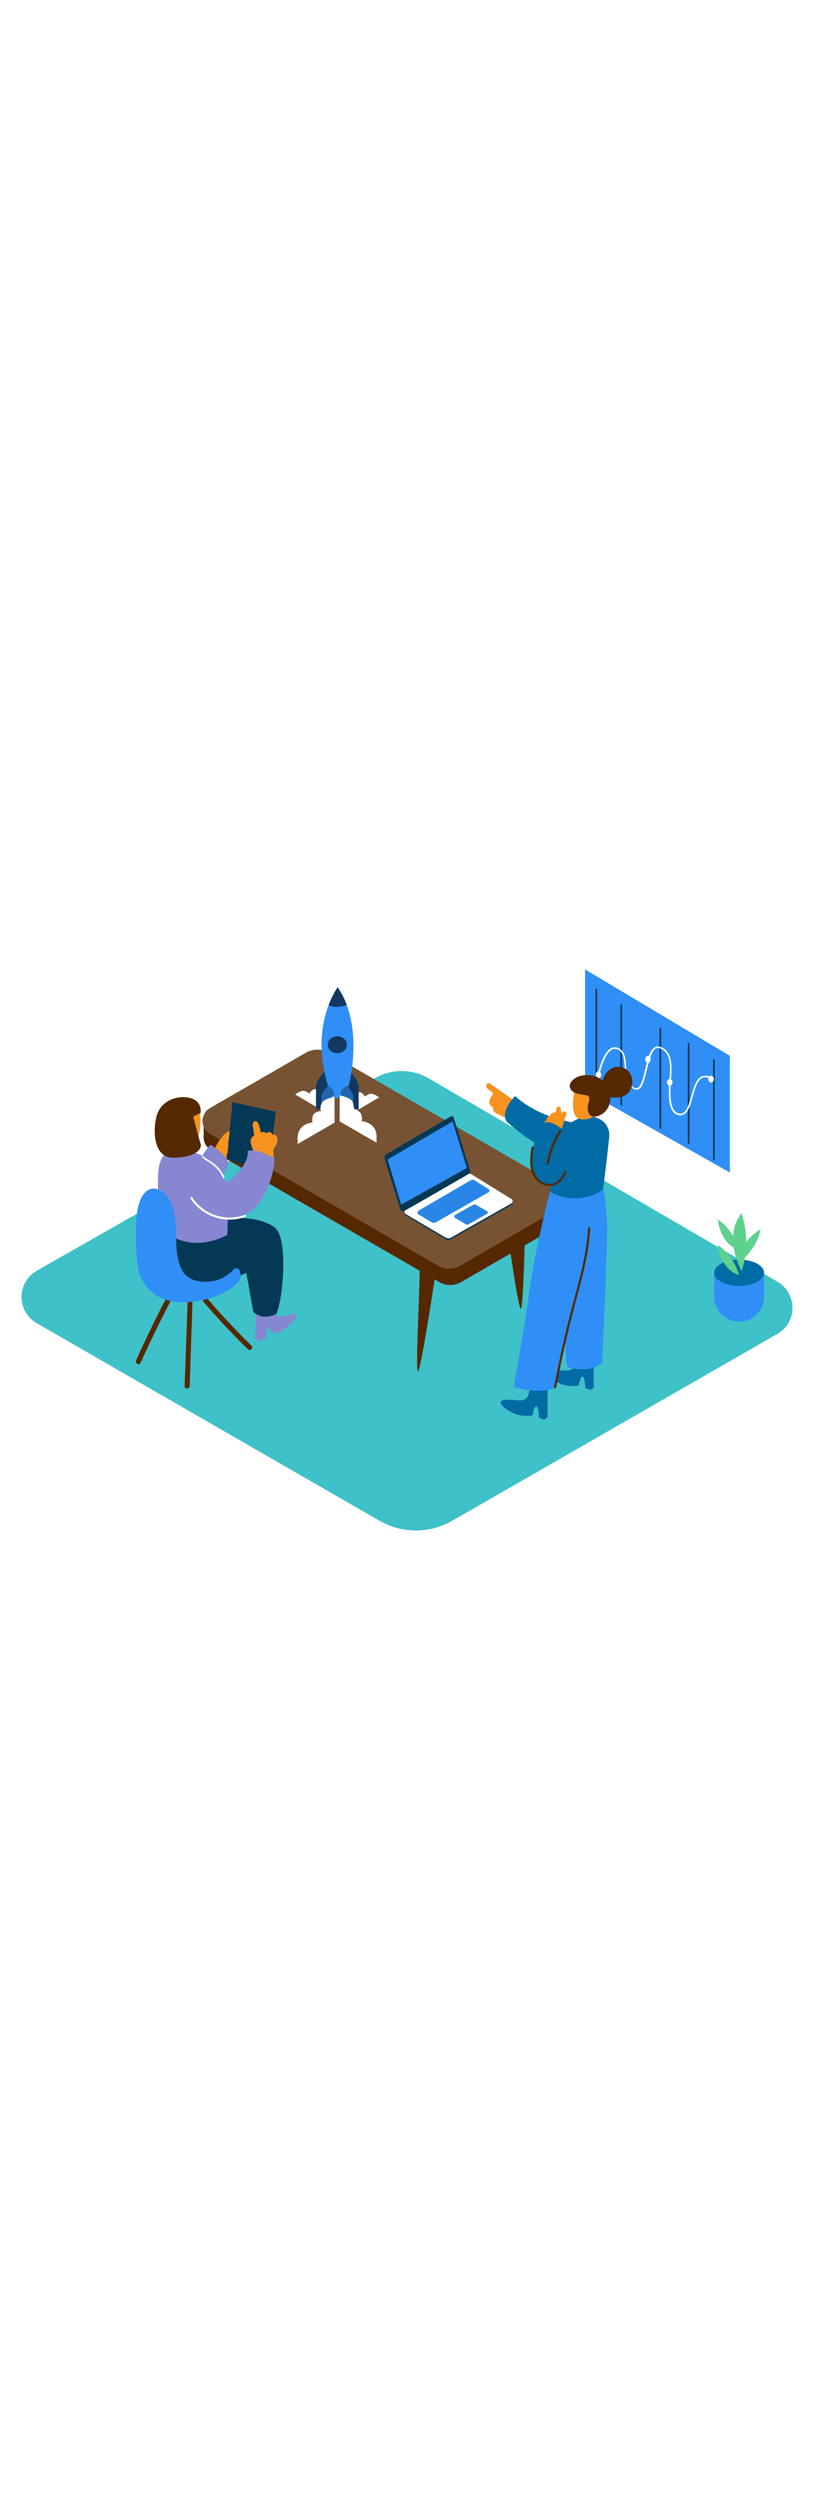 <svg version="1.1" id="Layer_1" xmlns="http://www.w3.org/2000/svg" xmlns:xlink="http://www.w3.org/1999/xlink" x="0px" y="0px" viewBox="0 0 500 500" style="width: 163px;" xml:space="preserve" data-imageid="startup-1-14" imageName="Startup 1" class="illustrations_image">
<style type="text/css">
	.st0_startup-1-14{fill:#3FC1C9;}
	.st1_startup-1-14{fill:#68E1FD;}
	.st2_startup-1-14{fill:#053855;}
	.st3_startup-1-14{fill:#FFFFFF;}
	.st4_startup-1-14{opacity:0.32;fill:url(#SVGID_1_);enable-background:new    ;}
	.st5_startup-1-14{fill:#5ED18D;}
	.st6_startup-1-14{fill:#006BA4;}
	.st7_startup-1-14{fill:#552800;}
	.st8_startup-1-14{opacity:0.32;fill:url(#SVGID_00000067233293529930255360000006362295206410560158_);enable-background:new    ;}
	.st9_startup-1-14{opacity:0.2;fill:#FFFFFF;enable-background:new    ;}
	.st10_startup-1-14{opacity:0.1;fill:#053855;enable-background:new    ;}
	.st11_startup-1-14{opacity:0.61;enable-background:new    ;}
	.st12_startup-1-14{opacity:0.29;enable-background:new    ;}
	.st13_startup-1-14{opacity:0.32;fill:url(#SVGID_00000072254149281822504060000003274736133510478723_);enable-background:new    ;}
	.st14_startup-1-14{fill:#8787D1;}
	.st15_startup-1-14{fill:#F7931E;}
	.st16_startup-1-14{opacity:0.41;fill:url(#SVGID_00000031910336178044881220000009544452158878166714_);enable-background:new    ;}
</style>
<path id="field_startup-1-14" class="st0_startup-1-14" d="M22.5,262.8l207.8-118.2c10.3-5.9,23-5.8,33.2,0.2l214.1,124.7c8.8,5.2,11.8,16.5,6.7,25.3&#10;&#9;c-1.6,2.8-4,5.1-6.8,6.7L277.7,416.2c-13.8,7.9-30.7,7.9-44.5,0L22.5,294.9c-8.9-5.1-11.9-16.4-6.8-25.3&#10;&#9;C17.3,266.8,19.7,264.4,22.5,262.8z"/>
<g id="screen_startup-1-14">
	<polygon class="st1_startup-1-14 targetColor" points="448.3,130.9 359.4,77.9 359.4,152.3 448.3,202.5 &#9;" style="fill: rgb(47, 143, 246);"/>
	<rect x="365.8" y="89.8" class="st2_startup-1-14" width="1" height="61.8"/>
	<rect x="381.1" y="99.4" class="st2_startup-1-14" width="1" height="61.8"/>
	<rect x="405.1" y="113.7" class="st2_startup-1-14" width="1" height="61.8"/>
	<rect x="422.5" y="123.1" class="st2_startup-1-14" width="1" height="61.8"/>
	<rect x="438" y="133.1" class="st2_startup-1-14" width="1" height="61.8"/>
	<path class="st3_startup-1-14" d="M417.9,167.4c-0.5,0-1-0.1-1.5-0.2c-5.9-1.7-5.6-11.4-5.5-16c0-0.5,0-1,0-1.3c0-1.4,0.1-3,0.3-4.8&#10;&#9;&#9;c0.6-7.1,1.3-16-5.6-18.7c-0.9-0.4-1.9-0.4-2.7,0c-2.7,1.4-4.1,7.3-5.5,12.9s-2.6,10.9-5.2,12.1c-1,0.4-2.1,0.3-3-0.2&#10;&#9;&#9;c-4.9-2.5-5.2-8-5.5-13.2c-0.3-4.8-0.5-9.3-4.3-11c-1.1-0.5-2.4-0.5-3.5,0.1c-5,2.6-7.6,15.2-7.7,15.3l-1-0.2&#10;&#9;&#9;c0.1-0.5,2.8-13.2,8.2-16c1.3-0.7,2.9-0.7,4.3-0.1c4.4,1.9,4.7,7,4.9,11.9s0.6,10.1,4.9,12.4c0.6,0.4,1.4,0.5,2.1,0.2&#10;&#9;&#9;c2.2-1,3.5-6.3,4.7-11.4c1.4-5.9,2.8-11.9,6-13.6c1.1-0.6,2.4-0.6,3.6-0.1c7.6,3,6.8,12.6,6.3,19.7c-0.1,1.7-0.3,3.4-0.3,4.7&#10;&#9;&#9;c0,0.4,0,0.8,0,1.3c-0.1,4-0.4,13.5,4.8,15c1,0.3,2,0.3,2.9-0.2c2.4-1.4,3.8-6,5-10.4c1.5-5.2,3-10.6,6.5-12.1&#10;&#9;&#9;c1.7-0.7,3.7-0.5,6,0.7l-0.5,0.9c-2-1.1-3.7-1.3-5.1-0.7c-3.1,1.3-4.5,6.4-5.9,11.4s-2.7,9.4-5.5,11&#10;&#9;&#9;C419.3,167.2,418.6,167.4,417.9,167.4z"/>
	<ellipse class="st3_startup-1-14" cx="367.6" cy="142.5" rx="1.7" ry="2.1"/>
	<ellipse class="st3_startup-1-14" cx="436.8" cy="145.2" rx="1.7" ry="2.1"/>
	<ellipse class="st3_startup-1-14" cx="398" cy="133.1" rx="1.7" ry="2.1"/>
	<ellipse class="st3_startup-1-14" cx="411.4" cy="147.2" rx="1.7" ry="2.1"/>
</g>
<g id="plant_startup-1-14">
	
		<linearGradient id="SVGID_1_-startup-1-14" gradientUnits="userSpaceOnUse" x1="419.023" y1="196.536" x2="445.243" y2="221.196" gradientTransform="matrix(1 0 0 -1 0 502)">
		<stop offset="0" style="stop-color:#000000;stop-opacity:0"/>
		<stop offset="0.99" style="stop-color:#552800"/>
	</linearGradient>
	<path class="st4_startup-1-14" d="M413.8,310.9c3.7,1.1,7.5,2.3,11.3,3c2.3,0.4,4.7,0.7,7.1,0.8l4-2.7l27.5-20.5l-21-7L392.8,302&#10;&#9;&#9;C399,306.5,406.6,308.7,413.8,310.9z"/>
	<path class="st1_startup-1-14 targetColor" d="M452.6,269.4c-5-0.4-10.2-1.9-13.9-5.3v14.7c0,8.4,6.9,15.2,15.3,15.2l0,0c8.4,0,15.3-6.8,15.3-15.3v-15&#10;&#9;&#9;C464.1,265.9,458.2,269.9,452.6,269.4z" style="fill: rgb(47, 143, 246);"/>
	<ellipse class="st5_startup-1-14" cx="454" cy="264" rx="15.3" ry="8.1"/>
	<path class="st5_startup-1-14" d="M454,265.3c0,0-10.4-1.5-13.1-18.3C440.9,247,449.8,251.9,454,265.3z"/>
	<path class="st5_startup-1-14" d="M455.6,263.2c0,0-11.9-21.4,0-35.7C459.2,239.1,459.2,251.6,455.6,263.2z"/>
	<path class="st5_startup-1-14" d="M454,249.8c0,0-10.4-1.5-13.1-18.3C440.9,231.4,449.8,236.3,454,249.8z"/>
	<path class="st5_startup-1-14" d="M455.3,256.6c0,0-2.6-10.2,11.8-19.2C467.1,237.4,466,247.5,455.3,256.6z"/>
	<ellipse class="st6_startup-1-14" cx="454" cy="264" rx="15.3" ry="8.1"/>
	<path class="st5_startup-1-14" d="M454,265.3c0,0-10.4-1.5-13.1-18.3C440.9,247,449.8,251.9,454,265.3z"/>
	<path class="st5_startup-1-14" d="M455.6,263.2c0,0-11.9-21.4,0-35.7C459.2,239.1,459.2,251.6,455.6,263.2z"/>
	<path class="st5_startup-1-14" d="M454,249.8c0,0-10.4-1.5-13.1-18.3C440.9,231.4,449.8,236.3,454,249.8z"/>
	<path class="st5_startup-1-14" d="M455.3,256.6c0,0-2.6-10.2,11.8-19.2C467.1,237.4,466,247.5,455.3,256.6z"/>
</g>
<g id="desk_startup-1-14">
	<path class="st7_startup-1-14" d="M322.5,237.1c0,0-1,47.6-2.5,49s-7.8-43.9-7.8-43.9"/>
	
		<linearGradient id="SVGID_00000013875456615910911940000007274164583341558686_-startup-1-14" gradientUnits="userSpaceOnUse" x1="202.179" y1="207.925" x2="242.679" y2="278.495" gradientTransform="matrix(1 0 0 -1 0 502)">
		<stop offset="0" style="stop-color:#FFFFFF;stop-opacity:0"/>
		<stop offset="0.99" style="stop-color:#000000"/>
	</linearGradient>
	<path style="opacity:0.32;fill:url(#SVGID_00000013875456615910911940000007274164583341558686_);enable-background:new    ;" d="&#10;&#9;&#9;M256.7,324.4c0.1,0,74.9-38.8,75-38.8L209,210.9L139.5,186l-27.3,48.6C128.6,244.4,239.3,316.7,256.7,324.4z"/>
	<path class="st7_startup-1-14" d="M257.6,257.3c1.1,3.2-2.7,66.2-0.9,67.1c1.8,0.9,11.8-66.4,11.8-66.4"/>
	<polyline class="st7_startup-1-14" points="346.7,217.1 346.7,228.3 342.9,228.3 341.6,222.1 &#9;"/>
	<polygon class="st7_startup-1-14" points="125.1,181.4 125.1,170.4 129.7,176.5 &#9;"/>
	<path class="st7_startup-1-14" d="M129.6,173l59-34c4.3-2.5,9.5-2.5,13.8,0l139.8,80.7c4.4,2.5,5.9,8.2,3.4,12.6c-0.8,1.4-2,2.6-3.4,3.4&#10;&#9;&#9;l-59.1,34.1c-4.1,2.3-9.1,2.3-13.1,0l-140.3-81c-4.4-2.5-5.9-8-3.4-12.4C127,175,128.2,173.8,129.6,173z"/>
	<path class="st7_startup-1-14" d="M128.9,163l59-34c4.3-2.5,9.5-2.5,13.8,0l139.8,80.7c4.4,2.5,5.9,8.2,3.4,12.6c-0.8,1.4-2,2.6-3.4,3.4&#10;&#9;&#9;l-59.1,34.1c-4.1,2.3-9.1,2.3-13.1,0l-140.3-81c-4.4-2.5-5.9-8-3.4-12.4C126.3,165,127.5,163.8,128.9,163z"/>
	<path class="st9_startup-1-14" d="M128.9,163l59-34c4.3-2.5,9.5-2.5,13.8,0l139.8,80.7c4.4,2.5,5.9,8.2,3.4,12.6c-0.8,1.4-2,2.6-3.4,3.4&#10;&#9;&#9;l-59.1,34.1c-4.1,2.3-9.1,2.3-13.1,0l-140.3-81c-4.4-2.5-5.9-8-3.4-12.4C126.3,165,127.5,163.8,128.9,163z"/>
	<polyline points="314.9,219.9 314.9,221.2 314.3,222 &#9;"/>
	<path class="st2_startup-1-14" d="M289.8,204.7l24.4,15.1c0.7,0.4,0.9,1.4,0.5,2.1c-0.1,0.2-0.3,0.4-0.5,0.5l-37.1,21c-1,0.6-2.3,0.6-3.4,0&#10;&#9;&#9;l-24.3-14.4c-1.8-1.4-1.6-4.2,0-4.3l36.9-20.2C287.3,204,288.7,204,289.8,204.7z"/>
	<path class="st3_startup-1-14" d="M289.8,203.7l24.4,15.1c0.7,0.4,0.9,1.4,0.5,2.1c-0.1,0.2-0.3,0.4-0.5,0.5l-37.1,21c-1,0.6-2.3,0.6-3.4,0&#10;&#9;&#9;l-24.3-14.3c-0.9-0.5-1.2-1.7-0.7-2.6c0.2-0.3,0.4-0.5,0.7-0.7l36.9-21.2C287.3,203,288.7,203,289.8,203.7z"/>
	<path class="st2_startup-1-14" d="M288.8,201.6c0,0-10.1-32.8-10.1-32.8s-0.3-1.5-2.1-0.6l-38.9,22.9c-1,0.4-1.7,1.4-1.5,2.5&#10;&#9;&#9;c0.4,1.8,9.9,32,9.9,32c0.4,0.6,1.2,0.8,1.9,0.6c1.2-0.4,40-22.9,40-22.9C288.5,203.1,288.9,202.3,288.8,201.6z"/>
	<polygon class="st1_startup-1-14 targetColor" points="278,171.2 238.1,194.5 246.4,222.2 286.8,199.7 &#9;" style="fill: rgb(47, 143, 246);"/>
	<path class="st1_startup-1-14 targetColor" d="M291.2,207.1l8.9,5.6c0.5,0.3,0.7,1,0.4,1.5c-0.1,0.2-0.2,0.3-0.4,0.4l-32.1,18.3c-1,0.6-2.2,0.6-3.1,0&#10;&#9;&#9;c-2.1-1.2-5.6-3.4-7.8-4.7c-0.6-0.4-0.8-1.2-0.5-1.8c0.1-0.2,0.3-0.3,0.5-0.5l32.3-18.8C290,206.8,290.7,206.8,291.2,207.1z" style="fill: rgb(47, 143, 246);"/>
	<path class="st1_startup-1-14 targetColor" d="M290.8,222.2l-11.2,6.3c-0.5,0.3-0.7,1-0.4,1.5c0.1,0.2,0.2,0.3,0.4,0.4l6.6,3.9c0.5,0.3,1,0.3,1.5,0l11.5-6.5&#10;&#9;&#9;c0.5-0.3,0.6-0.8,0.3-1.3c-0.1-0.1-0.2-0.3-0.3-0.3l-6.9-3.9C291.8,222,291.2,222,290.8,222.2z" style="fill: rgb(47, 143, 246);"/>
	<path class="st10_startup-1-14" d="M291.2,207.1l8.9,5.6c0.5,0.3,0.7,1,0.4,1.5c-0.1,0.2-0.2,0.3-0.4,0.4l-32.1,18.3c-1,0.6-2.2,0.6-3.1,0&#10;&#9;&#9;c-2.1-1.2-5.6-3.4-7.8-4.7c-0.6-0.4-0.8-1.2-0.5-1.8c0.1-0.2,0.3-0.3,0.5-0.5l32.3-18.8C290,206.8,290.7,206.8,291.2,207.1z"/>
	<path class="st10_startup-1-14" d="M290.8,222.2l-11.2,6.3c-0.5,0.3-0.7,1-0.4,1.5c0.1,0.2,0.2,0.3,0.4,0.4l6.6,3.9c0.5,0.3,1,0.3,1.5,0&#10;&#9;&#9;l11.5-6.5c0.5-0.3,0.6-0.8,0.3-1.3c-0.1-0.1-0.2-0.3-0.3-0.3l-6.9-3.9C291.8,222,291.2,222,290.8,222.2z"/>
	<path class="st3_startup-1-14" d="M197.1,163.9l-15.8-9.3c0,0,4-3.1,6.2-2c0.9,0.4,1.8,0.8,2.6,1.5c0,0,1.6-3.4,4.4-2.6c1.5,0.3,2.8,1.2,3.5,2.6&#10;&#9;&#9;c0,0,1.2-3.2,4-1.5c1.7,1,2.8,2.8,3,4.7l-0.3,11L197.1,163.9z"/>
	<path class="st3_startup-1-14" d="M217.1,165.7l15.8-9.3c0,0-4-3.1-6.2-2c-0.9,0.4-1.8,0.9-2.6,1.5c0,0-1.6-3.4-4.4-2.6&#10;&#9;&#9;c-1.5,0.3-2.8,1.2-3.5,2.6c0,0-1.2-3.2-4-1.5c-1.7,1-2.8,2.8-3,4.7l0.3,11L217.1,165.7z"/>
	<path class="st1_startup-1-14 targetColor" d="M214.5,139.9c0,0,5.8,6,5.8,9.4s0,14.5,0,14.5h-2.4c0,0-5-11.4-8.2-15.2S214.5,139.9,214.5,139.9z" style="fill: rgb(47, 143, 246);"/>
	<path class="st11_startup-1-14" d="M214.5,139.9c0,0,5.8,6,5.8,9.4s0,14.5,0,14.5h-2.4c0,0-5-11.4-8.2-15.2S214.5,139.9,214.5,139.9z"/>
	<path class="st1_startup-1-14 targetColor" d="M199.9,139.9c0,0-5.8,6-5.8,9.4s0,14.5,0,14.5h2.4c0,0,5-11.4,8.2-15.2S199.9,139.9,199.9,139.9z" style="fill: rgb(47, 143, 246);"/>
	<path class="st11_startup-1-14" d="M199.9,139.9c0,0-5.8,6-5.8,9.4s0,14.5,0,14.5h2.4c0,0,5-11.4,8.2-15.2S199.9,139.9,199.9,139.9z"/>
	<path class="st1_startup-1-14 targetColor" d="M213,99.7c-1.4-3.8-3.3-7.5-5.6-10.8c-2.3,3.4-4.1,7.1-5.5,10.9C205.2,101.5,209.3,101,213,99.7z" style="fill: rgb(47, 143, 246);"/>
	<ellipse class="st1_startup-1-14 targetColor" cx="207.2" cy="124.1" rx="5.9" ry="5.2" style="fill: rgb(47, 143, 246);"/>
	<path class="st1_startup-1-14 targetColor" d="M207.4,88.8c0,0-17.6,23.7-5.9,60.4c0,0,1.3,7.8,5.5,7.7s7.4-8.6,7.4-8.6S223.9,113.1,207.4,88.8z" style="fill: rgb(47, 143, 246);"/>
	<path class="st11_startup-1-14" d="M213,99.7c-1.4-3.8-3.3-7.5-5.6-10.8c-2.3,3.4-4.1,7.1-5.5,10.9C205.2,101.5,209.3,101,213,99.7z"/>
	<ellipse class="st11_startup-1-14" cx="207.2" cy="124.1" rx="5.9" ry="5.2"/>
	<path class="st1_startup-1-14 targetColor" d="M201.5,149.2c0,0-4,4.1-4,6.5s0,10,0,10h1.7c0,0,3.4-7.9,5.6-10.5S201.5,149.2,201.5,149.2z" style="fill: rgb(47, 143, 246);"/>
	<path class="st1_startup-1-14 targetColor" d="M213,149.2c0,0,4,4.1,4,6.5v10h-1.7c0,0-3.4-7.9-5.6-10.5S213,149.2,213,149.2z" style="fill: rgb(47, 143, 246);"/>
	<path class="st12_startup-1-14" d="M201.5,149.2c0,0-4,4.1-4,6.5s0,10,0,10h1.7c0,0,3.4-7.9,5.6-10.5S201.5,149.2,201.5,149.2z"/>
	<path class="st12_startup-1-14" d="M213,149.2c0,0,4,4.1,4,6.5v10h-1.7c0,0-3.4-7.9-5.6-10.5S213,149.2,213,149.2z"/>
	<path class="st3_startup-1-14" d="M205.4,156.1c0,0-6.8,1.2-7.9,4c-0.7,1.5-0.8,3.2-0.3,4.7c0,0-4.3,0.1-5.1,3.1s0,3.9,0,3.9s-9.6,0.4-9.3,10.1&#10;&#9;&#9;v3.1l22.7-13.1V156.1z"/>
	<path class="st3_startup-1-14" d="M208.7,155.2c0,0,6.8,1.2,7.9,4c0.7,1.5,0.8,3.2,0.3,4.8c0,0,4.3,0.1,5.1,3.1s0,3.9,0,3.9s9.6,0.4,9.3,10.1&#10;&#9;&#9;v3.1l-22.7-13.1L208.7,155.2z"/>
</g>
<g id="person2_startup-1-14">
	
		<linearGradient id="SVGID_00000006684229129426400630000008255713903099695015_-startup-1-14" gradientUnits="userSpaceOnUse" x1="90.645" y1="179.383" x2="151.115" y2="222.323" gradientTransform="matrix(1 0 0 -1 0 502)">
		<stop offset="0" style="stop-color:#FFFFFF;stop-opacity:0"/>
		<stop offset="0.99" style="stop-color:#000000"/>
	</linearGradient>
	<path style="opacity:0.32;fill:url(#SVGID_00000006684229129426400630000008255713903099695015_);enable-background:new    ;" d="&#10;&#9;&#9;M93.5,326.6c6.5,2,13.1,4,19.8,5.3c4.1,0.7,8.2,1.2,12.4,1.4l7-4.7l48.2-35.9l-34.1-23.6l-90.1,41.8&#10;&#9;&#9;C67.5,318.8,80.8,322.7,93.5,326.6z"/>
	<path class="st7_startup-1-14" d="M139.9,254.6c-4.9-3.4-10.6-5.2-16.8-3.9c-6.6,1.4-12.3,5.6-19,6.6c-1.1,0.2-5.3-0.1-5.9,0.5&#10;&#9;&#9;c-18.7,17.6,33.5,15.8,33.5,15.8c5.1-4.1,9.8-8.2,14.9-12.4C145,257.8,142.5,256.4,139.9,254.6z"/>
	<path class="st7_startup-1-14" d="M115.3,280.2l-1.9,53.3c-0.1,2,3.1,2,3.1,0c0.6-17.7,1.2-35.5,1.8-53.3C118.5,278.2,115.4,278.2,115.3,280.2z"/>
	<path class="st7_startup-1-14" d="M154.4,308.7c-9.5-9.3-18.6-19-27.2-29.1c-1.3-1.5-3.5,0.7-2.2,2.2c8.7,10.1,17.7,19.8,27.2,29.1&#10;&#9;&#9;C153.7,312.3,155.9,310.1,154.4,308.7z"/>
	<path class="st7_startup-1-14" d="M104.4,275.3c-7.4,13.9-14.3,28-20.8,42.4c-0.8,1.8,1.9,3.4,2.7,1.6c6.5-14.3,13.5-28.5,20.8-42.4&#10;&#9;&#9;C108.1,275.1,105.4,273.5,104.4,275.3z"/>
	<path class="st1_startup-1-14 targetColor" d="M145.7,259.6c-3.1,4.3-7.6,7.5-12.6,9.1c-7.1,2.1-17.5,1.1-21.2-6.2c-6.8-13.4-0.4-30.1-7.6-43.1&#10;&#9;&#9;c-1.8-3.2-4.7-6-8.3-6.8c-4.7-1-7.9,2.4-9.6,6.5c-3,7.3-2.9,16.4-2.8,24.1c0,6.3,0.5,12.5,1.4,18.7c0,0,4.4,26,38.4,19&#10;&#9;&#9;c5.9-1,11.6-3.1,16.7-6.1c2.6-1.5,5-3.5,6.8-5.9C148.9,266.1,147.5,262.6,145.7,259.6z" style="fill: rgb(47, 143, 246);"/>
	<path class="st14_startup-1-14" d="M169.2,284.6c0,0-0.3,4.8,1.2,6.1s9.4-2.4,11.5-1.1s-8,10.8-11.5,11.4s-6.8-4.5-6.8-4.5v7.2l-4,2.3l-3-1.8&#10;&#9;&#9;l0.9-19.5H169.2z"/>
	<path class="st2_startup-1-14" d="M155.6,288.1c4.2,3.6,8.8,3.5,14,1.3c3.8-6.6,8.2-47-1.2-53.5c-10.1-6.9-26-5.7-28.6-4.9l-38.8,6.4&#10;&#9;&#9;c-3,5.1,4.9,31.6,22.1,32.3s28.2-5.7,28.2-5.7L155.6,288.1z"/>
	<path class="st15_startup-1-14" d="M140.5,177.2c-1.8,0.8-3.4,2.2-4.3,4c0,0,0,0.1-0.1,0.1c-2.7,2.2-3.2,6.3-6.1,8.3c0,0.1-2.7,2-2.8,2.1&#10;&#9;&#9;s0.3-3.7,0.2-3.7l0,0c-1,2.6-1.9,5.2-2.7,7.8c0.1,0.1,0.3,0.1,0.4,0.2l-0.3,0.1c-0.1,0-0.2,0.1-0.3,0.2c-0.1,0.3-0.3,0.5-0.5,0.6&#10;&#9;&#9;c-0.6,1.3,1.1,3.3,2.9,2.4l8.8-4.3c1.2-0.2,2.3-0.6,3.4-1c0.1-0.9,0.1-1.8,0.2-2.8c1.4-2.2,1.6-4.9,0.6-7.3c0-0.1,0.1-0.1,0.2-0.2&#10;&#9;&#9;c0,0,0-0.1,0-0.1c1.5-1,2.5-2.6,2.8-4.4C143.2,178.2,141.9,176.6,140.5,177.2z"/>
	<path class="st1_startup-1-14 targetColor" d="M129.4,185.5c0,0,10,6.2,11,11.4c0,0-7,15.3-6.6,15.9c7.9,10.4-15.9-6.6-15.9-6.6S122.8,191.7,129.4,185.5z" style="fill: rgb(47, 143, 246);"/>
	<path class="st1_startup-1-14 targetColor" d="M152.2,189.3c0.8,6.9-8,16.5-11.7,18.4c-5.1,2.6-7.1-18.6-29.4-18.5c-1.4,0-8.7-3.1-12.5,6.4s0,36.9,2.5,41.7&#10;&#9;&#9;c2.2,4.2,17.2,14.3,38.5,3.5l0.3-9.9c0,0,12.6-0.3,19.2-9.5c6.2-8.6,9.9-21.6,9.3-27.9C163.3,191.3,157.1,187.7,152.2,189.3z" style="fill: rgb(47, 143, 246);"/>
	<path class="st14_startup-1-14" d="M129.4,185.5c0,0,10,6.2,11,11.4c0,0-7,15.3-6.6,15.9c7.9,10.4-15.9-6.6-15.9-6.6S122.8,191.7,129.4,185.5z"/>
	<polyline class="st2_startup-1-14" points="142.8,159.3 169.4,165.2 164.9,202.4 139.4,194.1 &#9;"/>
	<path class="st15_startup-1-14" d="M170.2,180.9c-0.3-1.1-1.4-1.9-2.5-1.6c-0.1,0-0.2,0.1-0.3,0.1c-0.1-0.5-0.4-1-0.9-1.3&#10;&#9;&#9;c-0.7-0.5-1.7-0.6-2.4-0.1c-0.2,0.1-0.4,0.3-0.6,0.5l-0.1-0.1c-0.6-0.7-1.6-1-2.4-0.7c-0.2,0.1-0.5,0.3-0.7,0.5&#10;&#9;&#9;c-0.2-1.2-0.6-2.4-0.9-3.6c-0.4-1.2-0.9-3.4-2.4-3.6c-0.9-0.2-1.4,0.5-1.6,1.3c-0.2,0.6-0.3,1.2-0.1,1.8c0.1,0.8,0.2,1.6,0.4,2.4&#10;&#9;&#9;c0.1,1.1,0.2,2.2,0.4,3.4l0,0c-0.2,0-0.4,0.1-0.5,0.2c-1.5,1.1-2,2.9-1.5,4.6c0.6,2.4,1.5,4.6,2.6,6.8c0.2,0.4,0.6,0.6,1,0.4&#10;&#9;&#9;c0,0,0,0,0.1,0l0.1,0.4c0.1,0.4,0.6,0.7,1,0.6c0.3-0.1,0.6-0.4,0.6-0.7v-0.1c0.1,0.1,0.2,0.1,0.3,0.1l0.1,0.9&#10;&#9;&#9;c0.1,0.8,1.3,0.8,1.6,0.1c0,0.2,0,0.4,0.1,0.7c0.1,0.9,1.6,0.8,1.6-0.1c0-0.2,0-0.5,0-0.7c0.3,0,0.5-0.1,0.7-0.4&#10;&#9;&#9;c0.1,0.2,0.4,0.3,0.6,0.3c0.2,0.2,0.5,0.2,0.8,0.1l0.1,0.2c0.1,0.5,0.6,0.7,1.1,0.6c0,0.1,0,0.2,0,0.3c0,1,1.7,1.2,1.6,0.1&#10;&#9;&#9;c0-2.1-0.1-4.2-0.2-6.3c0.1,0,0.2-0.1,0.2-0.2C169.6,186.1,171.1,183.3,170.2,180.9z M161.5,179.3c0.1-0.1,0.3-0.1,0.4-0.1&#10;&#9;&#9;c0,0.1-0.1,0.1-0.1,0.2h-0.5C161.4,179.4,161.4,179.3,161.5,179.3z"/>
	<path class="st15_startup-1-14" d="M122.8,164c0,0.2,1.4,14.2-1.8,17.3s-11.4,1.8-13.5-1.6s-4.6-7.8-2.4-13S122.5,160.5,122.8,164z"/>
	<path class="st14_startup-1-14" d="M152.2,189.3c0.8,6.9-8,16.5-11.7,18.4c-5.1,2.6-7.1-18.6-29.4-18.5c-1.4,0-8.7-3.1-12.5,6.4s0,36.9,2.5,41.7&#10;&#9;&#9;c2.2,4.2,17.2,14.3,38.5,3.5l0.3-9.9c0,0,12.6-0.3,19.2-9.5c6.2-8.6,9.9-21.6,9.3-27.9C163.3,191.3,157.1,187.7,152.2,189.3z"/>
	<path class="st3_startup-1-14" d="M150.4,228.5c-11.9,4.3-25.3-0.1-32.3-10.7c-0.4-0.7-1.6,0-1.1,0.6c7.3,11.1,21.2,15.8,33.7,11.3&#10;&#9;&#9;C151.5,229.4,151.2,228.2,150.4,228.5z"/>
	<path class="st3_startup-1-14" d="M137.8,205.3c-1.1-2.7-2.8-5-4.9-7c-2.4-2.2-5.4-3.6-8-5.7c-0.5-0.4-1.2,0.3-0.7,0.7c2.4,2,5.2,3.3,7.6,5.4&#10;&#9;&#9;c2.3,2,4,4.4,5.2,7.2C137.2,206.5,138.1,205.9,137.8,205.3z"/>
	<path class="st7_startup-1-14" d="M123.2,165.9l-4.5,2.3c0,0,3.4,13.1,4.5,16.6s-3.1,8.3-16.6,8.6s-12.8-20-9.7-27.6s12.4-11,20-9&#10;&#9;&#9;S123.2,165.9,123.2,165.9z"/>
	<path class="st1_startup-1-14 targetColor" d="M147.2,262.6c-0.4-1.1-1.7-1.6-2.8-1.2c-0.3,0.1-0.6,0.3-0.8,0.5c-2.9,3.1-6.5,5.5-10.6,6.7&#10;&#9;&#9;c-7.1,2.1-17.5,1.1-21.2-6.2c-6.8-13.3-0.5-30-7.5-42.9c-1.2-2.3-3-4.3-5.3-5.7c-6.4-3.7-10.6,0.4-12.7,5.3&#10;&#9;&#9;c-3,7.3-2.9,16.4-2.8,24.1c0,6.3,0.5,12.5,1.4,18.7c0,0,4.4,26,38.4,19c5.9-1,11.5-3.1,16.7-6.1c2.6-1.5,5-3.5,6.8-5.9&#10;&#9;&#9;C148.2,267.1,148,264.8,147.2,262.6z" style="fill: rgb(47, 143, 246);"/>
</g>
<g id="person1_startup-1-14">
	
		<linearGradient id="SVGID_00000128454506737701421810000009655643201639248062_-startup-1-14" gradientUnits="userSpaceOnUse" x1="287.603" y1="140.291" x2="345.873" y2="176.581" gradientTransform="matrix(1 0 0 -1 0 502)">
		<stop offset="0" style="stop-color:#000000;stop-opacity:0"/>
		<stop offset="0.99" style="stop-color:#000000"/>
	</linearGradient>
	<path style="opacity:0.41;fill:url(#SVGID_00000128454506737701421810000009655643201639248062_);enable-background:new    ;" d="&#10;&#9;&#9;M301.5,372.8c20.4-12.2,57-33.5,61.9-37.9l-1.2-4.3l-27.5-16.3l-67,38.9C277.3,361.1,291.2,365.8,301.5,372.8z"/>
	<path class="st15_startup-1-14" d="M323.9,164.9l-5.8-4.4c0-0.4-0.2-0.7-0.5-0.9c-5.6-3.9-11.1-7.8-16.7-11.7c-0.6-0.4-1.5-0.3-1.9,0.3&#10;&#9;&#9;c-0.1,0.1-0.1,0.3-0.2,0.4c-0.6,1,0.1,2.1,1.1,2.8s2.1,1.7,3.2,2.6c-0.1,0.1-0.3,0.2-0.3,0.4c-0.9,1.4-2.3,3.2-2.3,4.9&#10;&#9;&#9;c0,1.5,1.3,2.5,2.4,3.4c0,0.1,0,0.2,0,0.2c-0.2,2,0.7,2.6,2.3,3.6c0.3,0.2,0.7,0.3,1.1,0.2c1.1,0.7,2.3,1.4,3.6,1.9l4.9,2.5&#10;&#9;&#9;c1.2,0.6,2.1-0.9,1.6-1.9c1,0.1,1.4-1,1.1-1.8c0.1-0.1,0.2-0.3,0.3-0.4c0,0,0,0,0-0.1l1.7,1.3c1.4,1.1,3-1.1,1.6-2.1l-1.2-0.9&#10;&#9;&#9;l2.5,1.9c0.6,0.4,1.5,0.3,1.9-0.4C324.6,166.1,324.5,165.4,323.9,164.9z"/>
	<path class="st6_startup-1-14" d="M362.6,335.9l2.1-1.4l0-23.7l-10.4-0.4c0,0-0.2,10.1-2.6,12.4s-8.5,0.6-9.1,0.9s-4.7-1-6.5,0.9&#10;&#9;&#9;s6.2,7.3,10.5,8.3c2.9,0.6,5.9,0.7,8.9,0.3c0,0,0.9-6,2.4-5.5s1.6,7,1.6,7L362.6,335.9z"/>
	<path class="st1_startup-1-14 targetColor" d="M370.4,210.7c1.5,8.1,2.3,16.3,2.6,24.6c0.2,9.4-3.1,83.7-3.1,83.7s-6.2,7.2-21.2,2.9&#10;&#9;&#9;c-2.2-0.6-2.9-72.6-2.9-72.6l5.1-33" style="fill: rgb(47, 143, 246);"/>
	<path class="st6_startup-1-14" d="M363.5,173.1c-0.8,0.1-28.5-0.7-47.1-17.5c0,0-9,8.8-5.3,15.5c0,0,26.5,25.5,46.7,20.3"/>
	<path class="st6_startup-1-14" d="M334.2,354.2l2.1-1.4l0-23.7l-10.4-0.4c0,0-0.2,10.1-2.6,12.4s-8.5,0.6-9.1,0.9s-4.7-1-6.5,0.9&#10;&#9;&#9;s6.2,7.3,10.5,8.3c2.9,0.6,5.9,0.7,8.9,0.3c0,0,0.9-6,2.4-5.5s1.6,7,1.6,7L334.2,354.2z"/>
	<path class="st1_startup-1-14 targetColor" d="M337.9,214.1c0,0-9.6,35.3-13.5,67c-0.9,7.6-8.8,52.9-8.8,52.9s13,4.7,24.5,1c0,0,13.7-57.8,14.3-58.9&#10;&#9;&#9;s9.8-38.6,10.9-65.4" style="fill: rgb(47, 143, 246);"/>
	<path class="st6_startup-1-14" d="M367.2,169.2l-5.5-2.1c-1.4,0.1-13.8,4.2-19.5,12.4c-0.8,2.6-1.4,5.2-1.8,7.9c-0.7,3.6-1.4,7.1-1.8,10.7&#10;&#9;&#9;c-0.5,3.9-0.7,7.8-0.7,11.8c0,1.7,0.1,2.5,0.3,4.2c0.6,0.6,1.3,1.1,2.1,1.5c16.3,7,29.3-1.5,29.9-2.8s2.8-20.6,4-32&#10;&#9;&#9;C374.8,175.7,371.9,171,367.2,169.2z"/>
	<path class="st15_startup-1-14" d="M353.8,148.2c0,0-5.1,18.6,1.7,21.2s15.6-4.8,16.5-8.6S364,142.6,353.8,148.2z"/>
	<path class="st7_startup-1-14" d="M387.5,142.6c-1.8-3.9-6.2-5.8-10.3-4.6c-3.8,1.2-6,4.5-7.1,8.1c-3.4-3-8.4-4.5-14.9-2.5c0,0-6.3,2.7-5.1,6.7&#10;&#9;&#9;s5.9,4,9.9,4.8s0.8,4.3,1,8.2s2,4.6,3.6,4.9s9.2-1.3,10.3-10.2c0.1-0.5,0.1-1.1,0.1-1.6c1,0.1,2.1,0.1,3.1,0.1&#10;&#9;&#9;c2.4,0.1,4.7-0.6,6.7-1.8C388.3,152.1,389.4,146.6,387.5,142.6z"/>
	<path class="st15_startup-1-14" d="M347.2,168.6c0.5-0.7,0.7-1.6,0.6-2.5c-0.1-0.7-0.9-1.2-1.6-1.1c-0.3,0.1-0.6,0.2-0.8,0.5l-0.6,0.8&#10;&#9;&#9;c-0.1-1-0.2-2.1-0.4-3.1c-0.1-0.7-0.8-1.2-1.6-1.1c-0.6,0.1-1,0.6-1.1,1.2c0,0.3-0.1,0.7-0.1,1c-0.1,0.3-0.2,0.7-0.2,1.1&#10;&#9;&#9;c-1.5,0.2-3.2,0.7-3.4,2.4c0,0,0,0.1,0,0.1c-1.1,0.1-2.2,0.4-2.2,1.8c0,0.3,0,0.5,0,0.8c-1.1,0.3-2,0.9-1.8,2.4&#10;&#9;&#9;c0.2,1.7,0.7,3.4,1.3,5c0.2,0.4,0.6,0.7,1,0.8c0.2,0.7,0.3,1.4,0.5,2.1c0.5,1,1.7,1.4,2.7,0.9c0.3-0.1,0.5-0.3,0.7-0.5&#10;&#9;&#9;c0.1,0,0.3,0,0.4-0.1c0.3,0.2,0.7,0.3,1.1,0.2c0.6,0.4,1.5,0.2,1.9-0.4c0-0.1,0.1-0.1,0.1-0.2c0.3-0.3,0.5-0.7,0.4-1.1&#10;&#9;&#9;c0-0.3,0-0.6,0-0.9l0,0C345.3,175.2,346.3,171.9,347.2,168.6z"/>
	<path class="st6_startup-1-14" d="M345,175.5c-0.4,0.1-6.4-5.4-11-3.5c0,0-17.3,29.2-1.2,36.9c8,3.8,14.2-8,14.2-8l-4.6-9.1L345,175.5z"/>
	<path class="st7_startup-1-14" d="M343.5,176.7c-3.8,6.2-6.4,13-7.7,20.1c-0.1,0.8,1.1,1.2,1.3,0.4c1.3-7,3.8-13.8,7.6-19.8&#10;&#9;&#9;c0.1-0.3,0-0.7-0.3-0.9C344.1,176.3,343.7,176.4,343.5,176.7z"/>
	<path class="st7_startup-1-14" d="M346.8,202c-1.4,2.6-3,5.3-5.7,6.7c-3.1,1.7-7,0.8-9.6-1.5c-5.7-4.9-4.8-13.3-3.7-19.9&#10;&#9;&#9;c0.1-0.8-1.1-1.2-1.3-0.4c-1.3,7.4-2,16.9,5,21.9c2.7,2,6.3,2.5,9.4,1.4c3.3-1.4,5.4-4.5,7-7.6C348.3,201.9,347.1,201.2,346.8,202z&#10;&#9;&#9;"/>
	<path class="st7_startup-1-14" d="M361.2,236.7c-0.9,16.9-5.8,33.1-10.1,49.4s-7.8,32.5-10.9,48.9c0.5-0.1,1-0.3,1.4-0.4&#10;&#9;&#9;c3.1-16.6,6.8-33.1,11.1-49.4c4.2-16,9-31.9,9.8-48.5C362.6,235.8,361.3,235.8,361.2,236.7z"/>
</g>
</svg>